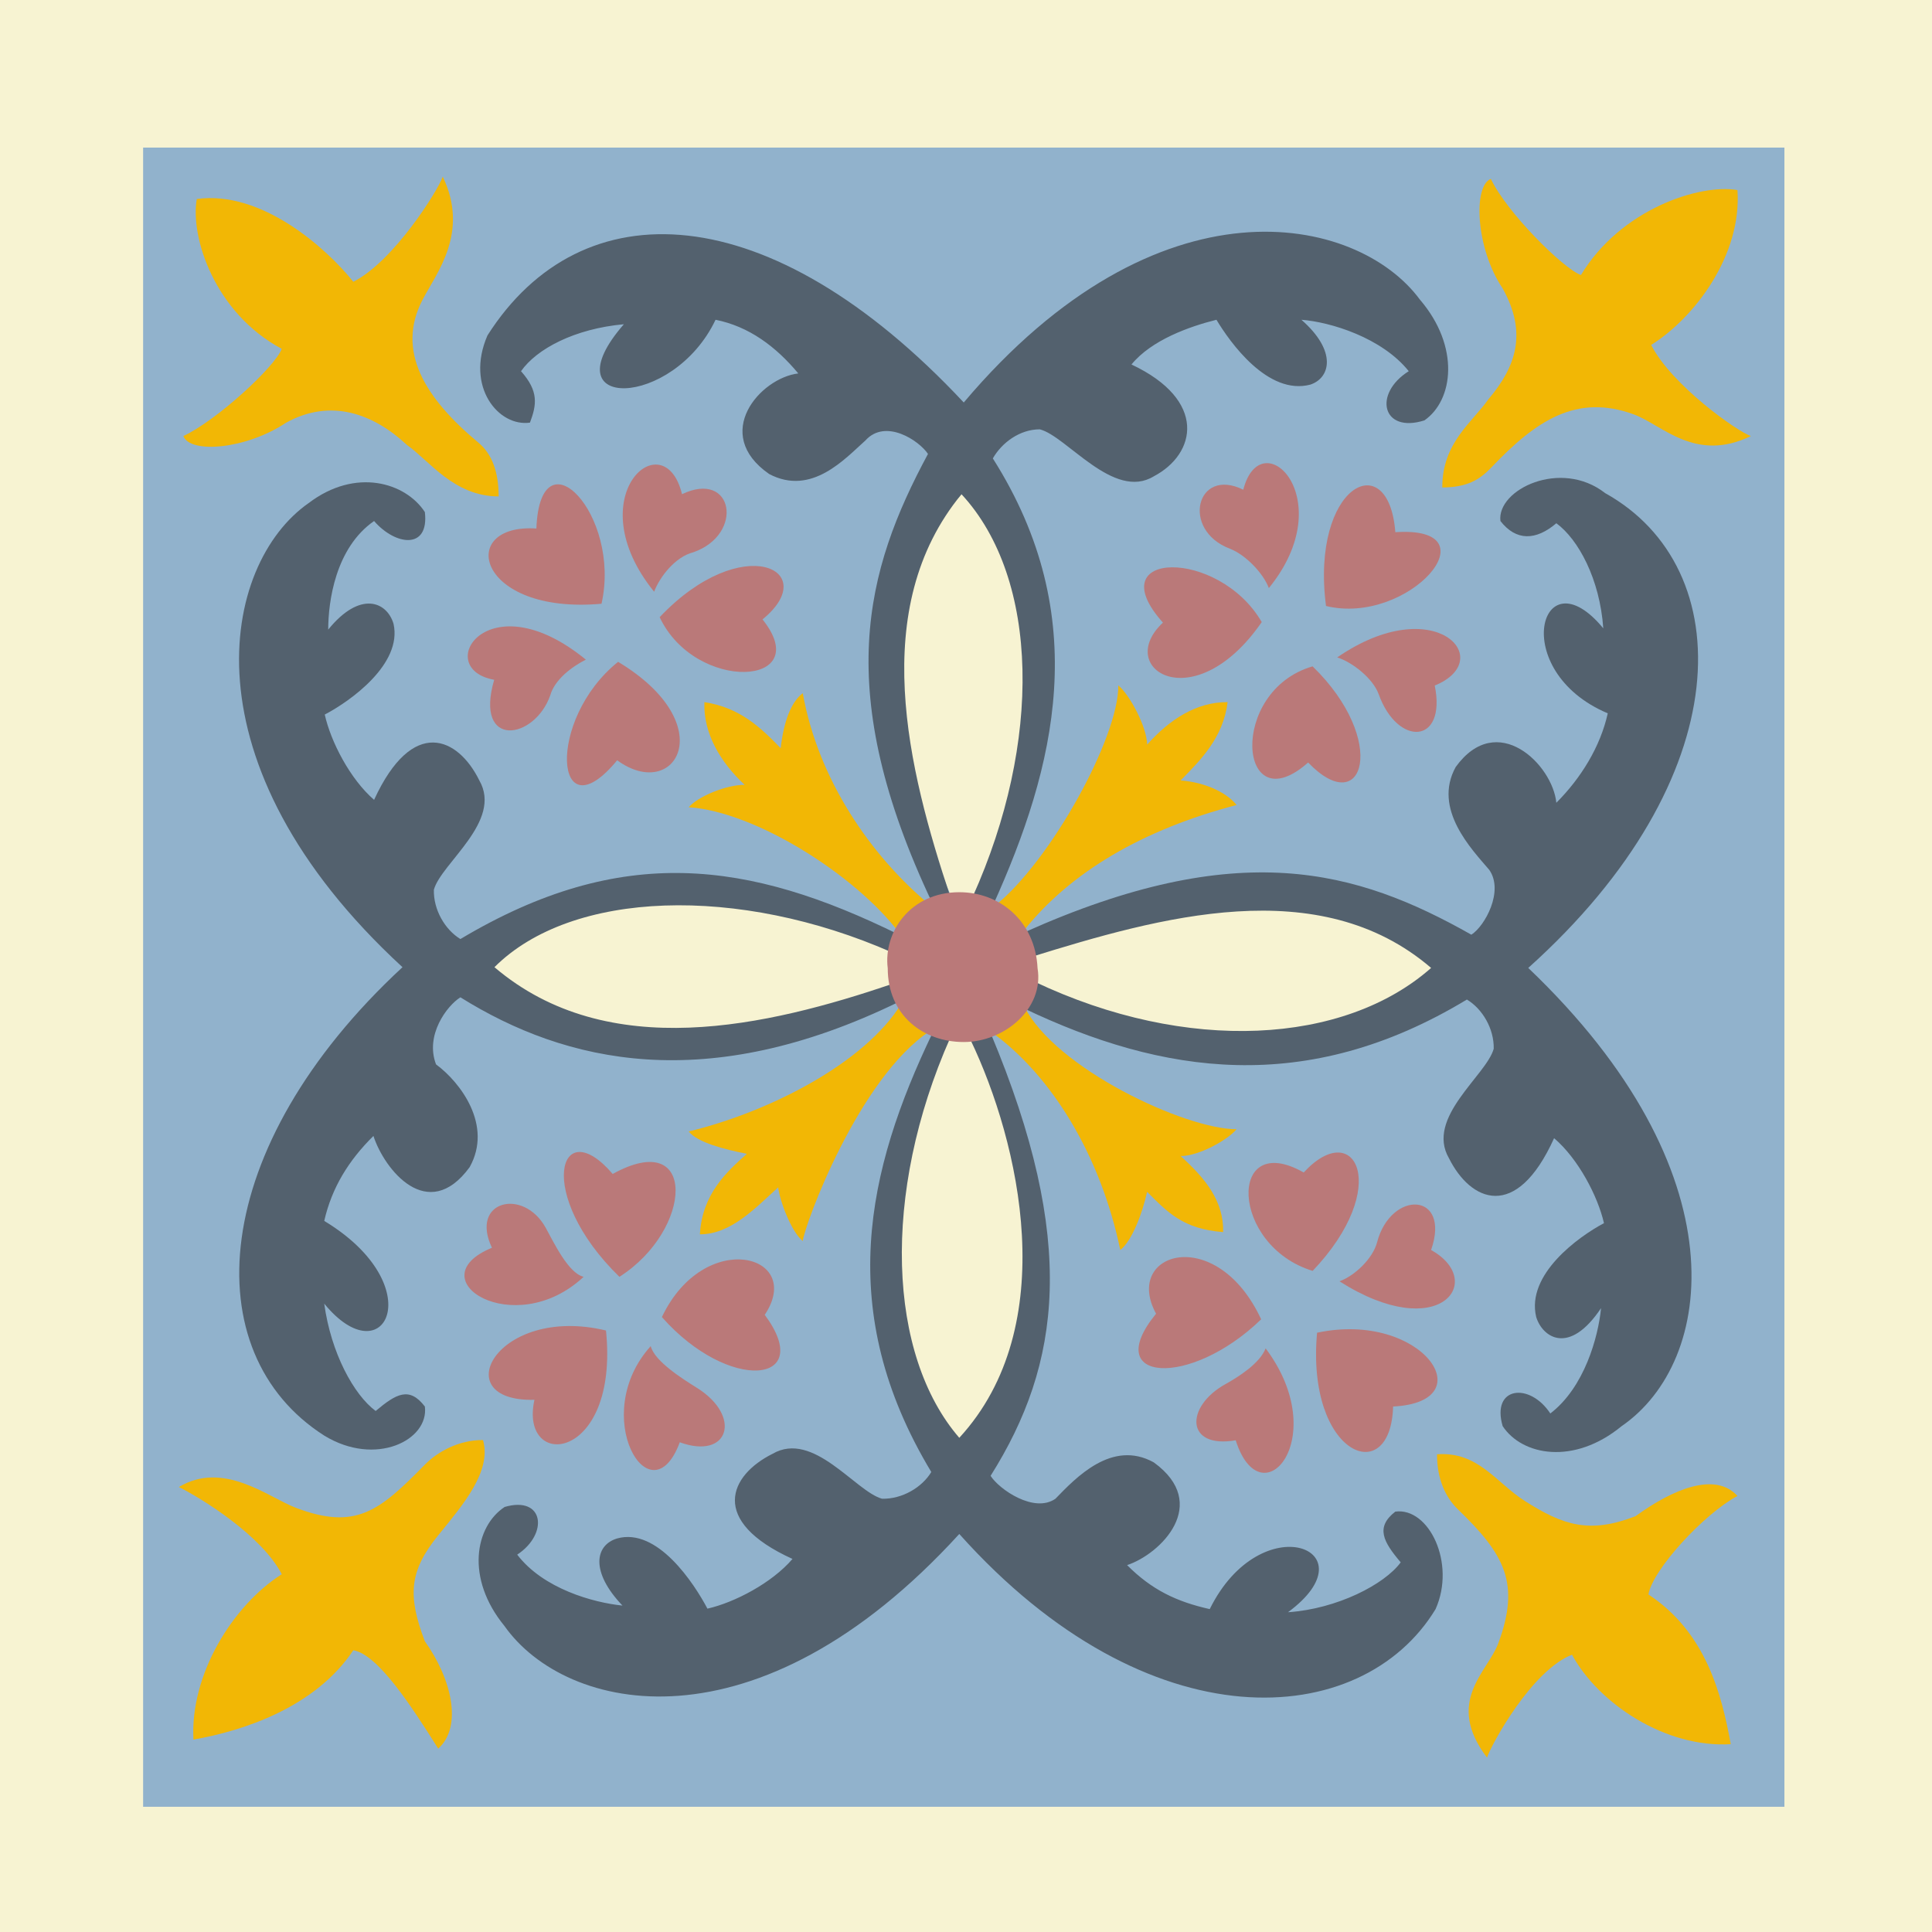 <svg viewBox="0 0 432 432" fill="none" xmlns="http://www.w3.org/2000/svg">
<rect x="0" y="0" width="432" height="432" fill="#333333" stroke="none"/>
<g clip-path="url(#clip0_2212_129)">
<rect width="432" height="432" fill="#F7F3D2"/>
<rect width="432" height="432" fill="#F7F3D2"/>
<rect x="32" y="33" width="367" height="371" fill="#91B2CC"/>
<path d="M215 110.5C238 134.5 228.5 181 218 200H212.5C210.5 195.5 187.5 140.5 215 110.5Z" fill="#F7F3D2"/>
<path d="M321.5 216.5C294.5 240.5 250 231.5 231 219.5L231 213.5C235.531 211.572 291.5 188.5 321.5 216.5Z" fill="#F7F3D2"/>
<path d="M214.5 323C190.839 295.702 202.5 250 212.5 232L217.5 231.5C223.5 241.5 242.5 293 214.5 323Z" fill="#F7F3D2"/>
<path d="M109.283 216.091C135 191.5 181 202.5 200.5 213L201 219.5C186 226 139 243 109.283 216.091Z" fill="#F7F3D2"/>
<path d="M79 63C73 55.5 58.5 42.5 44 44.5C42.5 53 48 70 63 78C61.5 82 48.5 94 41 97.5C42.5 101.5 55 100.5 64 94.5C74 89 83.5 92.5 91 99.5C96 103 101.5 111 111.5 111C111.5 105.5 110 101.5 107 99C95 89 88.5 78.5 94.5 67C97.63 61 105 52 99 39.5C98 42.5 88 58.5 79 63Z" fill="#F2B705"/>
<path d="M369.205 77.127C379 71 389.5 57 388.5 42.5C379.992 41.046 362.381 46.791 353.5 61.5C349.492 60.022 336.898 47.481 333.358 40C329.366 41.522 329.951 55.533 336 64.5C341.554 74.47 339 82 332.771 89.325C329.298 94.344 322.445 99 322.5 109C328 108.97 330.806 107.328 333.5 104.5C343.5 94 352.5 88 365.29 92.648C371.65 94.96 379.032 103.568 391.5 97.5C388.494 96.516 373.754 86.102 369.205 77.127Z" fill="#F2B705"/>
<path d="M351.5 370C357.5 381 372.493 390.894 387 390C385 379 381.5 365 368.595 356.535C369.5 351 381 338.5 388.5 334.5C383.5 329 374 333 365.723 339.014C355.5 343 349.565 341.124 340.923 335.603C334.5 331.5 330.5 324.5 321.323 325.188C321.313 330.688 323.192 334.786 326 337.5C336.426 347.577 340.019 354 335 367.5C332.642 373.843 323 380.5 332.5 393C333.506 390.002 342.5 373.5 351.5 370Z" fill="#F2B705"/>
<path d="M63 352C52 359 42.466 374.461 43.253 388.974C54.268 387.055 70.441 381.842 79 369C84.528 369.945 92 381.5 97.987 391C103.523 386.04 100.952 375.321 95 367C91.088 356.748 91.526 351.262 97.987 343.297C103.5 336.5 110 329 108 322C102.5 321.949 97.734 324.712 95 327.5C84.847 337.852 79.597 342.258 66.134 337.14C60 334.809 50 326.5 40 332.5C45 335 58.5 343.297 63 352Z" fill="#F2B705"/>
<path d="M207.5 101.5C193.5 127.5 186 154.5 208.5 202C208.899 201.6 211 200.5 212.5 200.5C203 172 194 136 215 110.5C232.5 129.5 233 166 217.5 200.5C218.3 200.5 221 202 222 202.5C236 171.5 244.5 138 222 102.5C224 99 228 96 232.5 96C238.5 97.5 249 112 258 106.5C267.5 101.5 270 89.5 253 81.5C257.5 76 266 73 272 71.5C275 76.5 283.5 88.5 293 86C297.5 84.5 299 78.5 291 71.5C297.5 72 309 75.5 315 83C307 88 309 97 318.5 94C325 89.5 326.5 77.5 317.5 67C303.5 48 259 38.5 215.5 90C172 43.5 130 42 109 75C104 86.5 111.5 95.5 118.5 94.5C120 90.5 120.5 87.5 116.5 83C120 78 128.5 73.5 139.5 72.5C122.5 92 150.5 91.5 160 71.5C167.5 73 173.5 77.5 178.5 83.5C170 84.5 159 97 172 106C181.5 111 189 102.5 193.5 98.5C198 93.5 205.5 98.5 207.5 101.5Z" fill="#53616E"/>
<path d="M329 209C303.296 194.464 276.956 186.989 229 208.5C229.392 208.908 230.531 212.5 230.5 214C259.191 205.093 294.941 194.909 320 216.433C300.641 233.536 265.478 235.712 231.307 219.5C231.307 222.857 229.521 224.511 229 225.5C259.703 240.14 292.041 245.259 328 223.5C331.458 225.572 334.093 230.001 334 234.5C332.376 240.468 318.688 249.888 324 259C328.802 268.602 339 273.305 347.5 254.5C352.906 259.113 357.277 267.47 358.652 273.5C353 276.5 341.197 284.95 343.5 294.5C344.906 299.03 350.848 303.199 358 292.5C357.365 298.988 354.28 310.214 346.657 316.057C342 309 333.413 310.06 336 318.888C340.364 325.48 351.918 327.669 362.602 318.888C383.5 304.5 389.5 262 341.721 216.433C389 174 389 127 358.925 110.267C349 102.5 334.645 109.481 335.5 116.5C339 121 343.418 120.906 348 117C352.926 120.603 357.728 129.481 358.5 140.5C344.5 123.5 337 150 359.5 159.5C357.845 166.967 353.5 174 348 179.5C347.176 170.981 334.767 158.689 325.5 171.5C320.304 180.894 329.094 189.918 333 194.5C336.321 199.238 332.041 207.062 329 209Z" fill="#53616E"/>
<path d="M221.5 330C237.232 305 241 277.5 221.5 231C221.091 231.391 218.5 232.534 217 232.5C228 255.5 237.5 296.5 214.5 321.5C198.5 303 197 267 212.5 232C209.143 231.994 209.488 231.523 208.5 231C193.802 261.675 186.551 293.141 208.241 329.142C206.163 332.595 201.729 335.222 197.23 335.121C191.265 333.485 181.871 319.779 172.749 325.074C163.138 329.857 158.416 340.046 177.204 348.582C172.581 353.979 164.215 358.334 158.183 359.698C155.194 354.04 147 341.5 138 344C133 345.5 132 351.5 139.184 359.009C132.697 358.362 121.477 355.255 115.649 347.621C122.715 342.978 121.671 334.389 112.838 336.959C106.238 341.31 104.027 352.859 112.787 363.56C126.5 383 169.218 392.624 214.5 343C256.843 390.36 304.5 387 321 359.801C325.585 349.517 319.5 337 312 338C307.493 341.491 309.306 344.757 313.203 349.346C309.591 354.266 299.02 359.749 288 360.5C307 346.5 282 336.5 270.5 359.801C263.036 358.131 257.512 355.472 252.022 349.962C259.5 347.5 270.793 336.292 258 327C248.616 321.786 240.5 330.5 236 335.121C231.255 338.433 223.432 333.044 221.5 330Z" fill="#53616E"/>
<path d="M102.946 223C126.5 237.704 158 245 201.027 224C200.638 223.59 199.506 221.5 199.547 220C171.664 229.445 135.962 237.881 110.559 216.266C127.793 199.02 165.115 197.844 199.547 213C199.569 209.643 200.5 209.986 201.027 209C167.5 192.5 139.044 188.445 102.946 209.973C99.502 207.878 96.895 203.433 97.017 198.934C98.679 192.977 112.428 183.645 107.175 174.499C102.435 164.867 92.267 160.098 83.646 178.848C78.27 174.2 73.953 165.815 72.617 159.776C78.288 156.813 90 148.5 88 139.5C86.523 134.493 80.5 132 73.391 140.781C73.391 134.5 75 122.5 83.646 116.5C88.406 122 96 123 95 114.5C90.678 107.88 79.5 104.5 69 112.5C49.499 126.125 40.581 170.76 90 216.266C46.441 256.597 43.5 302.5 72.5 321C84 328.048 95.966 322.004 95 314.5C91.529 309.978 88.607 311.624 84 315.5C79.097 311.865 74 302.5 72.5 291.5C86 308 96.5 287.5 72.5 273C74.203 265.544 77.965 259.465 83.5 254C85.928 261.489 95.65 273.751 105 261C110.256 251.639 102.946 242 97.5 238C95 231.5 99.893 224.918 102.946 223Z" fill="#53616E"/>
<path d="M208 230.5C206 229.5 203.5 227.5 201.5 224.5C193.5 237.5 172.5 248.5 154 253C156 255.5 162 257 167 258C162.5 262 157 267 156.5 276C163.5 276 169 270 174 265.5C174.4 268.7 177 275.5 179.5 277.5C179.9 273.9 192 241 208 230.5Z" fill="#F2B705"/>
<path d="M229 225C227.959 226.979 225.04 229.062 222 231C235 240.5 246 258 250.5 279.5C253.04 277.551 255.398 271.479 256.5 266.5C261 271 264.512 274.817 273.5 275.5C273.643 268.501 269.5 263.5 264 258.5C268 258.5 274.449 254.959 276.5 252.5C265 252.5 235.901 238.878 229 225Z" fill="#F2B705"/>
<path d="M222.5 202.5C224.49 203.519 227.029 204.981 229 208C239.359 195.017 255.5 185.5 276.5 180C274.524 177.481 270 175 264 174.5C268.452 169.952 273.5 165 274.5 157C267.5 156.932 261.441 160.947 256.5 166.5C256.457 162.5 252.537 155.281 250.056 153.257C250.179 164.756 235 192.5 222.5 202.5Z" fill="#F2B705"/>
<path d="M201 208.5C202.071 206.537 204.43 203.891 207.5 202C194.791 191.306 183 174.5 179.5 155C176.93 156.909 175.224 161.314 174.567 167.299C170.137 162.73 165.471 158.208 157.5 157C157.25 163.996 161.077 170.416 166.5 175.5C162.5 175.439 156.088 178.073 154 180.5C169 181.5 191.329 195.744 201 208.5Z" fill="#F2B705"/>
<path d="M232 216.5C233.5 225.5 224.613 233 215.5 233C206.387 233 198.5 227 198.5 216.5C197.5 208.5 203.5 199.5 214.5 199.5C223.613 199.5 231.5 206 232 216.5Z" fill="#BA7979"/>
<path d="M147.5 138C166 118.5 184 127.5 170.5 138.5C182.5 153.5 155.5 155 147.5 138Z" fill="#BA7979"/>
<path d="M296.5 135.5C293 108.5 310.5 99.5 312.001 119C334.5 117.5 315 140 296.5 135.5Z" fill="#BA7979"/>
<path d="M293.5 149C310.5 165.5 305 183.5 292.5 170.5C276.89 184.36 274.5 154.5 293.5 149Z" fill="#BA7979"/>
<path d="M293.513 284.174C311.321 265.48 303.013 249.674 291.513 262.174C274.5 252.5 275 278.5 293.513 284.174Z" fill="#BA7979"/>
<path d="M294.5 298C292 325.5 311 333 311.5 314.5C332 313.5 318 293 294.5 298Z" fill="#BA7979"/>
<path d="M282 295C272 273.5 251 280 258.5 293.747C246 309 266 310.5 282 295Z" fill="#BA7979"/>
<path d="M148 294.5C157.5 274.5 180 280.5 171 294C182.5 309.5 163 311.5 148 294.5Z" fill="#BA7979"/>
<path d="M138.5 285.5C119.5 267 125 248.5 137 262.5C156 252 155 275 138.5 285.5Z" fill="#BA7979"/>
<path d="M135.5 297.5C138.5 327 116 329 119.5 313C99.5 313.5 111.018 291.65 135.5 297.5Z" fill="#BA7979"/>
<path d="M282.128 139.098C267 161 249 149.5 260.038 139.219C245.5 123 272.5 122.5 282.128 139.098Z" fill="#BA7979"/>
<path d="M138.207 147.987C161.5 162 151 179.5 138 170C124 187 122 161 138.207 147.987Z" fill="#BA7979"/>
<path d="M134.5 135C106.5 137.5 102 117 119.936 118.177C120.777 96.171 139 115 134.5 135Z" fill="#BA7979"/>
<path d="M152.5 110.5C148.5 94 129 111 146.266 132.315C147.5 129 151 124.5 155 123.5C166.5 119.5 164 105 152.5 110.5Z" fill="#BA7979"/>
<path d="M278 109.5C282 94 300 111.5 283.717 131.498C282.484 128.183 278.5 124.023 274.984 122.683C264 118.5 267.517 104.317 278 109.5Z" fill="#BA7979"/>
<path d="M320.813 153.29C335 147.5 320.813 132 299 147C302.377 148.05 307.01 151.695 308.281 155.237C312.5 167 323.5 166.5 320.813 153.29Z" fill="#BA7979"/>
<path d="M320 279.5C332.5 286.5 321.841 300.703 299.5 286.5C302.838 285.329 306.962 281.44 307.914 277.799C311 266 324.5 266.5 320 279.5Z" fill="#BA7979"/>
<path d="M276.306 322.053C282 340 298 321.5 283 301.5C281.707 304.792 277.152 307.749 274 309.5C265 314.5 265 324 276.306 322.053Z" fill="#BA7979"/>
<path d="M152.001 322.5C145.501 340 131.5 316.5 145.5 301C146.372 304.406 152.701 308.366 155.779 310.292L155.835 310.327C166 316.687 163 326.5 152.001 322.5Z" fill="#BA7979"/>
<path d="M110 279C93 286 115 300 130.5 285.5C127.061 284.675 123.849 277.829 122 274.5C117 265.5 105 268.5 110 279Z" fill="#BA7979"/>
<path d="M110.5 152C96.5 149.5 109 129.5 131 147.5C127.836 149.082 124 152 123.041 155.481C119.5 165.5 106 167.5 110.5 152Z" fill="#BA7979"/>
</g>
<defs>
<clipPath id="clip0_2212_129">
<rect width="432" height="432" fill="white"/>
</clipPath>
</defs>
</svg>
